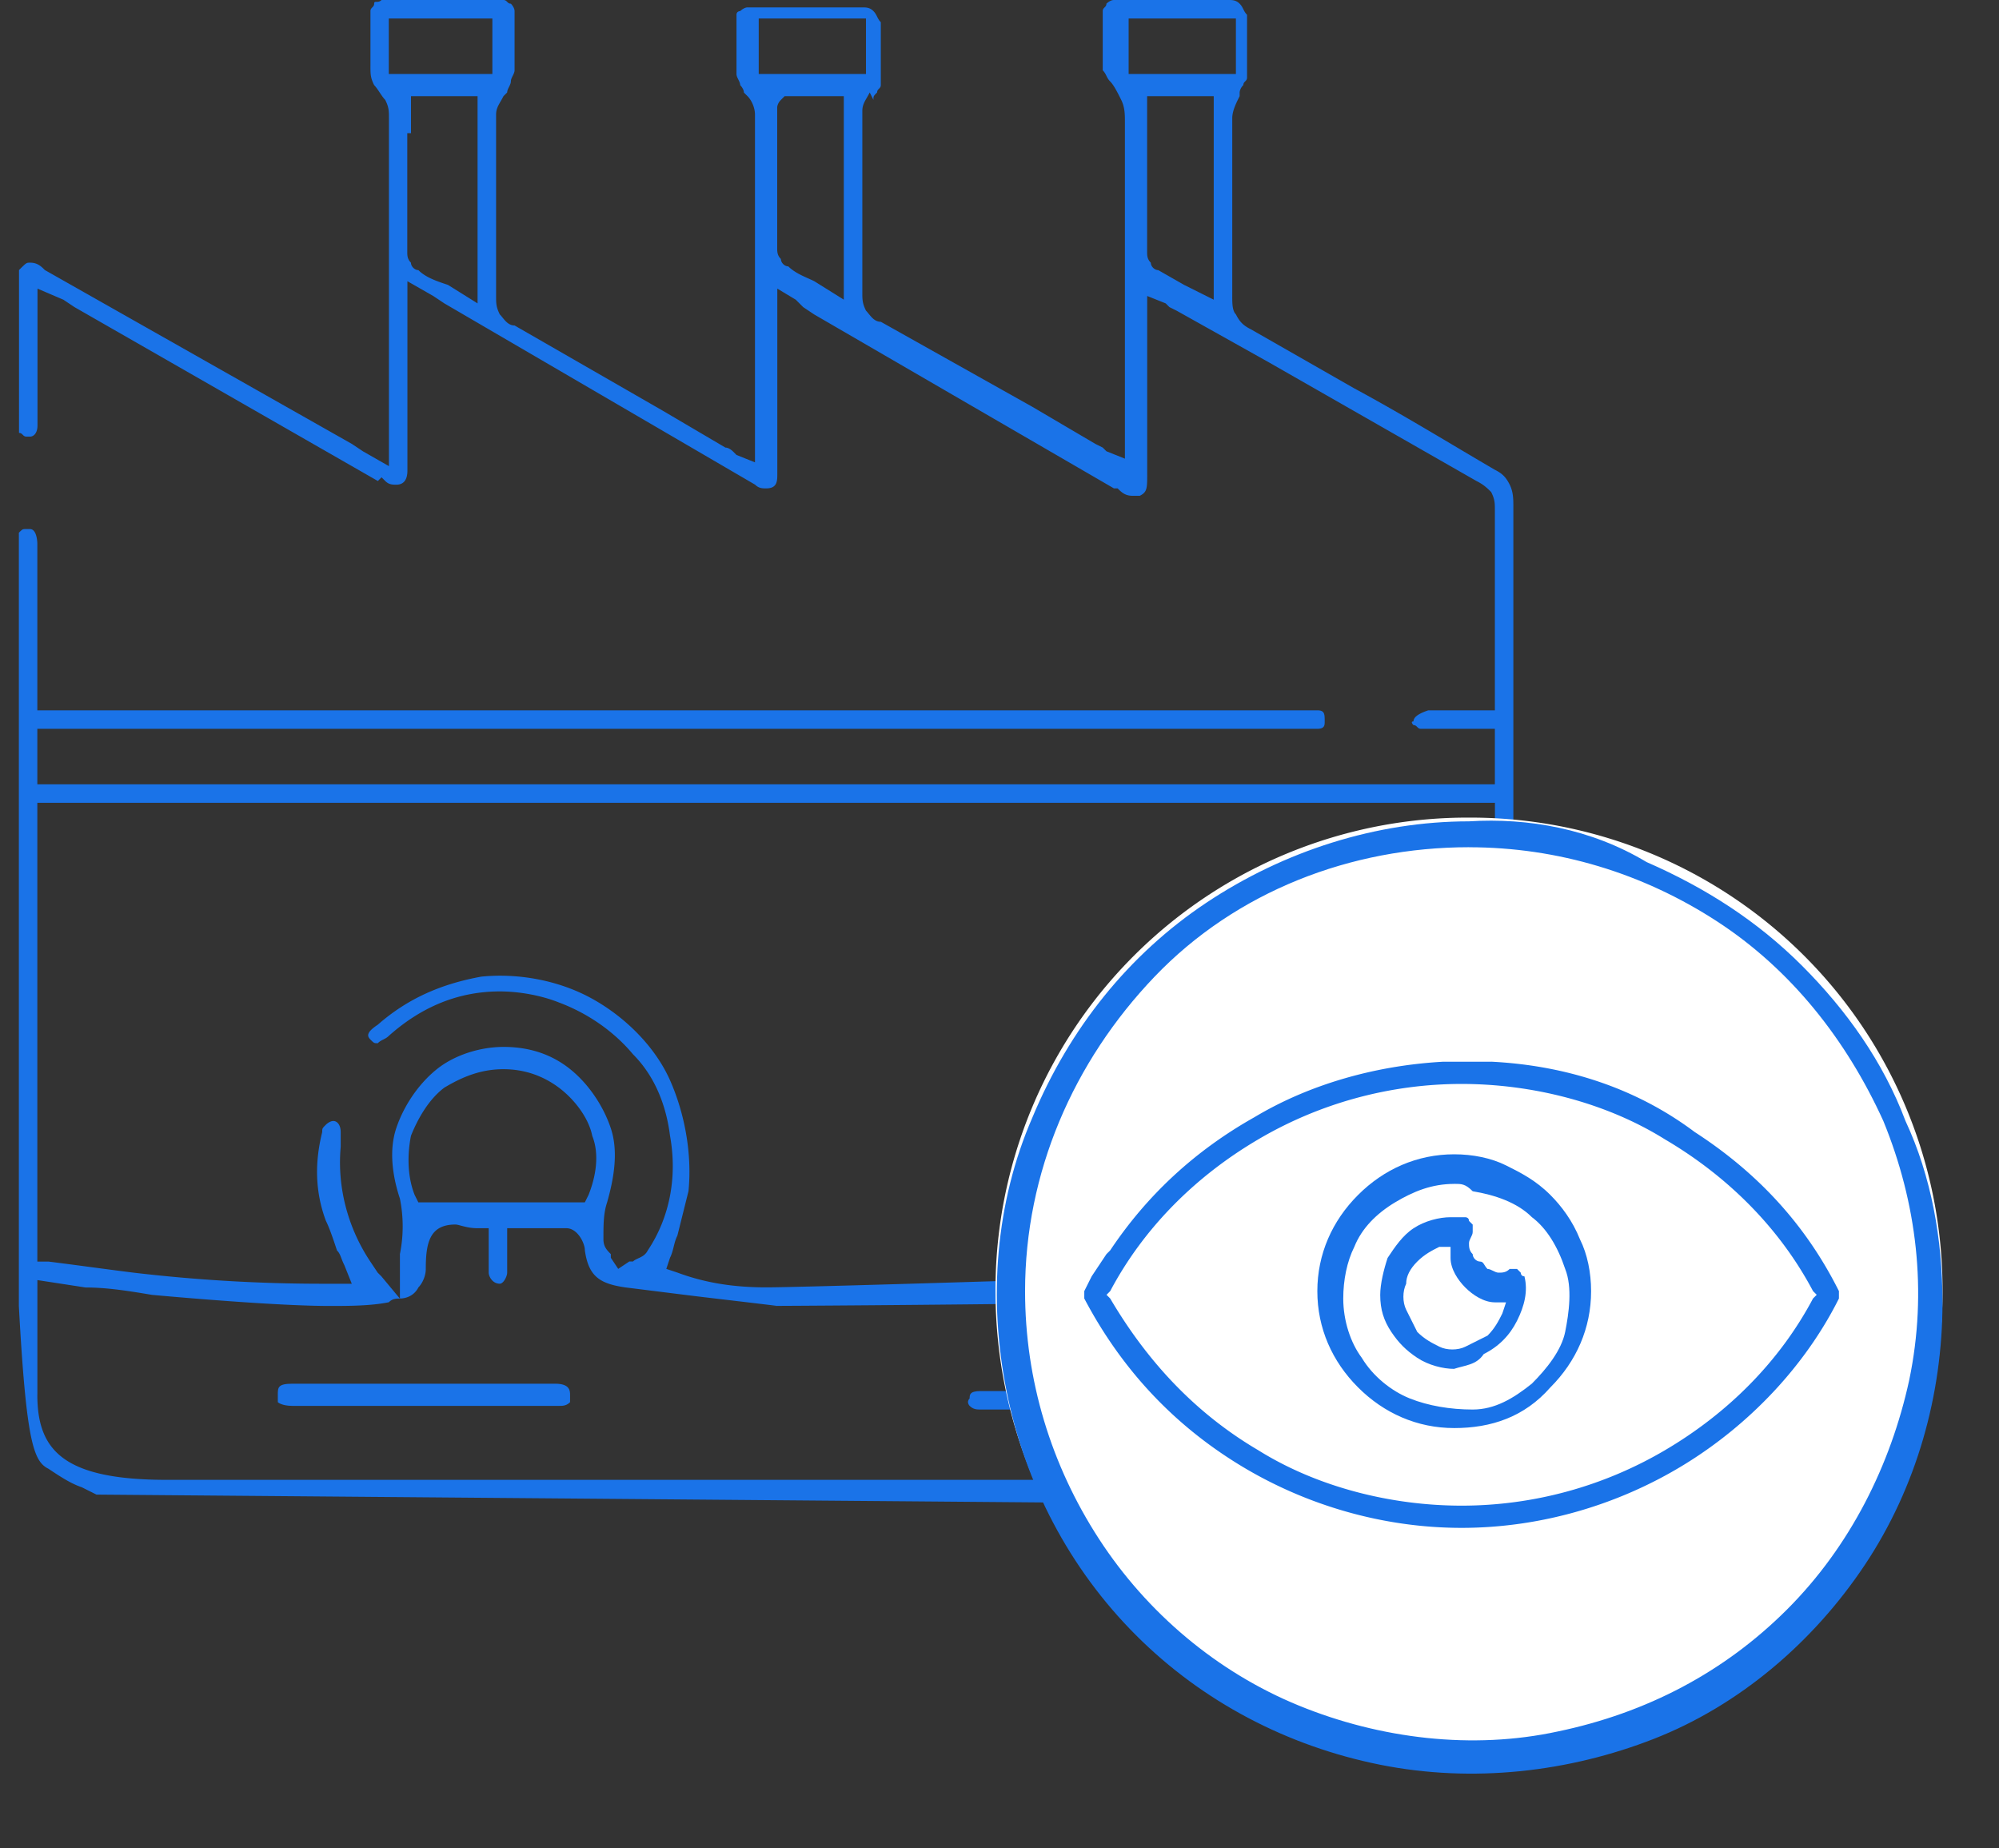 <svg xmlns="http://www.w3.org/2000/svg" width="53" height="49" fill="none"><rect width="100%" height="100%" fill="#333333" stroke="none"/><g clip-path="url(#a)"><g clip-path="url(#b)"><path fill="#1A73E8" d="m2.56 39.625-.392-.196c-.294-.098-.589-.294-.883-.49-.392-.196-.588-.687-.785-4.316V11.083v3.041c.098-.098.098-.098.196-.098h.098c.196 0 .196.392.196.392v4.904-.49h33.936c.196 0 .196.098.196.294 0 .098 0 .196-.196.196H.99v1.471h38.644v-1.471h-1.962c-.098 0-.098-.098-.196-.098 0 0-.098-.098 0-.098 0-.098.098-.196.392-.294h1.766v-.589 1.177-5.885c0-.196 0-.294-.098-.49-.098-.098-.196-.196-.392-.294L33.652 9.612l-2.452-1.373-.196-.098-.098-.098-.49-.196v4.708c0 .392 0 .49-.196.589h-.196c-.196 0-.294-.098-.392-.196h-.098l-7.945-4.61-.294-.196-.196-.196-.49-.294v4.904c0 .196 0 .392-.294.392-.098 0-.196 0-.294-.098l-8.239-4.806-.294-.196-.686-.392v5.002c0 .098 0 .392-.294.392-.098 0-.196 0-.294-.098l-.098-.098-.098.098-8.043-4.61-.294-.196-.687-.294v3.629c0 .196-.098.294-.196.294h-.098c-.098 0-.098-.098-.196-.098V7.16c.196-.196.196-.196.294-.196.196 0 .294.098.392.196l8.141 4.61.294.196.687.392V3.139c0-.196 0-.294-.098-.49-.098-.098-.196-.294-.294-.392-.098-.196-.098-.294-.098-.49V.294c0-.098.098-.098.098-.196 0-.098.098 0 .196-.098H13.349c.098 0 .098.098.196.098 0 0 .098.098.098.196v1.569c0 .098-.098.196-.098.294 0 .098-.098.196-.098.294l-.098.098c-.098.196-.196.294-.196.49v4.806c0 .196 0 .294.098.49.098.098.196.294.392.294l3.923 2.256 1.667.981c.098 0 .196.098.196.098l.098.098.49.196V3.041c0-.196-.098-.392-.196-.49l-.098-.098c0-.098-.098-.196-.098-.196 0-.098-.098-.196-.098-.294V.392c0-.098.098-.098.098-.098s.098-.098.196-.098H22.863c.098 0 .196 0 .294.098.098.098.098.196.196.294v1.667c0 .098-.098.098-.098.196-.098.098-.098.098-.098.196l-.098-.196c-.098.196-.196.294-.196.49v4.806c0 .196 0 .294.098.49.098.098.196.294.392.294l4.021 2.256 1.667.981.196.098.098.098.49.196V3.237c0-.196 0-.392-.098-.589-.098-.196-.196-.392-.294-.49-.098-.098-.098-.196-.196-.294V.294c0-.098.098-.098.098-.196 0 0 .098-.098.196-.098H32.573c.098 0 .196 0 .294.098.098.098.098.196.196.294v1.667c0 .098-.098.098-.098.196-.098.098-.098.196-.098.196v.098c-.098.196-.196.392-.196.589v4.708c0 .196 0 .392.098.49.098.196.196.294.392.392l2.746 1.569c1.275.686 2.55 1.471 3.727 2.158.196.098.294.196.392.392.098.196.098.392.098.589v24.03c0 .589-.196 1.079-.49 1.471-.294.392-.785.687-1.373.883l-.196.098-35.506-.294ZM.99 36.977c0 1.471.687 2.256 3.433 2.256H37.869c.49 0 .883-.196 1.177-.49.294-.294.49-.686.589-1.177V33.936l-1.177.098-1.667.294c-1.177.196-15.399.294-16.478.294h.294c-.785-.098-1.667-.196-2.452-.294l-1.569-.196c-.687-.098-.981-.294-1.079-.981 0-.196-.196-.589-.49-.589H13.447v1.177c0 .098-.098.294-.196.294-.196 0-.294-.196-.294-.294v-1.177h-.294c-.294 0-.49-.098-.589-.098-.686 0-.785.49-.785 1.177 0 .196-.098.392-.196.49-.098.196-.294.294-.49.294v-1.177a3.714 3.714 0 0 0 0-1.471c-.196-.589-.294-1.275-.098-1.864.196-.589.589-1.177 1.079-1.569.49-.392 1.177-.589 1.766-.589.687 0 1.275.196 1.766.589.49.392.883.981 1.079 1.569.196.589.098 1.275-.098 1.962-.098.294-.098.589-.098.981 0 .196.098.294.196.392v.098l.196.294.294-.196h.098c.098-.098.294-.098.392-.294.589-.883.785-1.962.589-3.041-.098-.785-.392-1.569-.981-2.158-.49-.589-1.177-1.079-1.962-1.373-.49-.196-1.079-.294-1.569-.294-1.079 0-2.06.392-2.942 1.177-.098.098-.196.098-.294.196-.098 0-.098 0-.196-.098-.098-.098-.098-.196.196-.392.785-.687 1.667-1.079 2.746-1.275.981-.098 2.06.098 2.942.588.883.49 1.667 1.275 2.06 2.158.392.883.589 1.962.49 2.942l-.294 1.177c-.098.196-.098.392-.196.589l-.098.294.294.098c.785.294 1.569.392 2.354.392 1.569 0 19.322-.589 19.322-.589V21.284H.99v12.162h.294c.785.098 1.471.196 2.256.294a42.79 42.79 0 0 0 5.002.294h.785l-.196-.49c-.098-.196-.098-.294-.196-.392-.098-.294-.196-.589-.294-.785-.294-.785-.294-1.569-.098-2.354 0-.098 0-.098.098-.196 0 0 .098-.098.196-.098.098 0 .196.098.196.294V30.405c-.098 1.079.196 2.158.785 3.041l.196.294.098.098.49.589c-.098 0-.196 0-.294.098-.49.098-1.079.098-1.569.098-1.275 0-3.629-.196-4.708-.294-.588-.098-1.177-.196-1.765-.196l-1.275-.196v3.041Zm12.358-8.631c-.589 0-1.079.196-1.569.49-.392.294-.687.785-.883 1.275-.098.49-.098 1.079.098 1.569l.098.196h4.414l.098-.196c.196-.49.294-1.079.098-1.569-.098-.49-.49-.981-.883-1.275-.392-.294-.883-.49-1.471-.49Zm7.356-25.697c-.098.098-.098.196-.098.196v3.727c0 .098 0 .196.098.294 0 .098.098.196.196.196.196.196.49.294.687.392l.785.49V2.55h-1.569l-.098.098Zm-9.906.883v3.139c0 .098 0 .196.098.294 0 .098.098.196.196.196.196.196.49.294.785.392l.785.49V2.55h-1.765v.981h-.098Zm19.616 0v3.139c0 .098 0 .196.098.294 0 .098.098.196.196.196l.687.392.785.392V2.55h-1.766v.981ZM10.308 1.962h2.746V.49h-2.746v1.471Zm19.616 0h2.844V.49h-2.844v1.471Zm-9.808 0h2.844V.49h-2.844v1.471Z"/><path fill="#1A73E8" d="M9.229 37.272H7.758c-.294 0-.392-.098-.392-.098v-.196c0-.196 0-.294.392-.294h6.964c.392 0 .392.196.392.294v.196c-.098.098-.196.098-.294.098H9.229ZM31.004 37.37c-.098 0-.294 0-.392-.098l-.098-.098v-.098c0-.098 0-.294.392-.294h6.277c.392 0 .392.196.392.196v.196c-.098.098-.196.098-.392.098h-6.179v.098ZM26.492 37.369h-.49c-.098 0-.196 0-.294-.098 0 0-.098-.098 0-.196 0-.098 0-.196.294-.196h2.844c.098 0 .294 0 .294.196 0 .196-.196.196-.294.294h-2.354Z"/><path fill="#fff" d="M38.948 46.883c6.964 0 12.555-5.689 12.555-12.653A12.516 12.516 0 0 0 38.948 21.676a12.516 12.516 0 0 0-12.554 12.554c0 6.964 5.591 12.653 12.554 12.653Z"/><path fill="#1A73E8" d="M38.948 22.462c2.354 0 4.61.687 6.572 1.962 1.962 1.275 3.433 3.139 4.414 5.296.883 2.158 1.177 4.512.686 6.866-.49 2.256-1.569 4.414-3.237 6.081-1.667 1.667-3.727 2.746-6.081 3.237-2.256.49-4.708.196-6.866-.687-2.158-.883-4.021-2.452-5.296-4.414-1.275-1.962-1.962-4.218-1.962-6.572 0-3.139 1.275-6.081 3.433-8.337 2.158-2.256 5.198-3.433 8.337-3.433Zm0-.687c-2.452 0-4.904.785-6.964 2.158-2.06 1.373-3.629 3.335-4.61 5.689-.981 2.256-1.177 4.806-.687 7.258.49 2.452 1.667 4.708 3.433 6.473 1.765 1.766 4.021 2.942 6.473 3.433 2.452.49 5.002.196 7.258-.687 2.256-.883 4.218-2.55 5.591-4.61 1.373-2.06 2.06-4.512 2.06-6.964 0-1.667-.294-3.335-.981-4.806-.589-1.569-1.569-2.942-2.746-4.119-1.177-1.177-2.55-2.06-4.12-2.746-1.471-.883-3.139-1.177-4.708-1.079Z"/><path fill="#1A73E8" d="M38.556 36.291c-.294 0-.687-.098-.981-.294-.294-.196-.49-.392-.687-.686-.196-.294-.294-.589-.294-.981 0-.294.098-.686.196-.981.196-.294.392-.589.687-.785.294-.196.686-.294.981-.294h.392s.098 0 .098.098l.098.098v.196c0 .098-.098.196-.098.294 0 .098 0 .196.098.294 0 .098.098.196.196.196.098 0 .098.098.196.196.098 0 .196.098.294.098.098 0 .196 0 .294-.098h.196l.098.098s0 .098.098.098c.098.392 0 .785-.196 1.177-.196.392-.49.687-.883.883-.196.294-.49.294-.785.392Zm-.392-3.237c-.196.098-.392.196-.588.392-.196.196-.294.392-.294.589-.098.196-.098.49 0 .687l.294.589c.196.196.392.294.588.392.196.098.49.098.687 0l.589-.294c.196-.196.294-.392.392-.588l.098-.294h-.294c-.294 0-.589-.196-.785-.392-.196-.196-.392-.49-.392-.785v-.294h-.294Z"/><path fill="#1A73E8" d="M38.556 37.86c-.981 0-1.864-.392-2.55-1.079-.687-.687-1.079-1.569-1.079-2.55 0-.981.392-1.864 1.079-2.55.686-.687 1.569-1.079 2.55-1.079.49 0 .981.098 1.373.294s.785.392 1.177.785c.294.294.589.686.785 1.177.196.392.294.883.294 1.373 0 .981-.392 1.863-1.079 2.55-.687.785-1.569 1.079-2.55 1.079Zm0-6.473c-.589 0-1.079.196-1.569.49-.49.294-.883.687-1.079 1.177-.196.392-.294.883-.294 1.373 0 .589.196 1.177.49 1.569.294.49.785.883 1.275 1.079.49.196 1.079.294 1.667.294s1.079-.294 1.569-.687c.392-.392.785-.883.883-1.373.098-.49.196-1.177 0-1.667-.196-.589-.49-1.079-.883-1.373-.392-.392-.981-.589-1.569-.687-.196-.196-.294-.196-.49-.196Z"/><path fill="#1A73E8" d="M39.536 28.148h-1.275c-1.766.098-3.531.589-5.002 1.471-1.569.883-2.844 2.06-3.825 3.531l-.098.098-.392.589-.196.392v.196c.981 1.863 2.354 3.335 4.119 4.414 1.766 1.079 3.825 1.667 5.885 1.667s4.119-.589 5.885-1.667c1.766-1.079 3.237-2.648 4.119-4.414v-.196c-.883-1.766-2.158-3.139-3.825-4.218-1.569-1.177-3.433-1.766-5.394-1.864Zm8.533 6.277c-.883 1.667-2.256 3.041-3.923 4.021a10.63 10.63 0 0 1-5.394 1.471c-1.864 0-3.825-.49-5.394-1.471-1.667-.981-2.942-2.354-3.923-4.021l-.098-.098.098-.098c.883-1.667 2.256-3.041 3.923-4.021a10.629 10.629 0 0 1 5.394-1.471c1.863 0 3.825.49 5.394 1.471 1.667.981 3.041 2.354 3.923 4.021l.098.098-.098.098Z"/></g></g><defs><clipPath id="a"><path fill="#fff" d="M.5 0h52v48.06H.5z"/></clipPath><clipPath id="b"><path fill="#fff" d="M.5 0h51.983v48.06H.5z"/></clipPath></defs></svg>